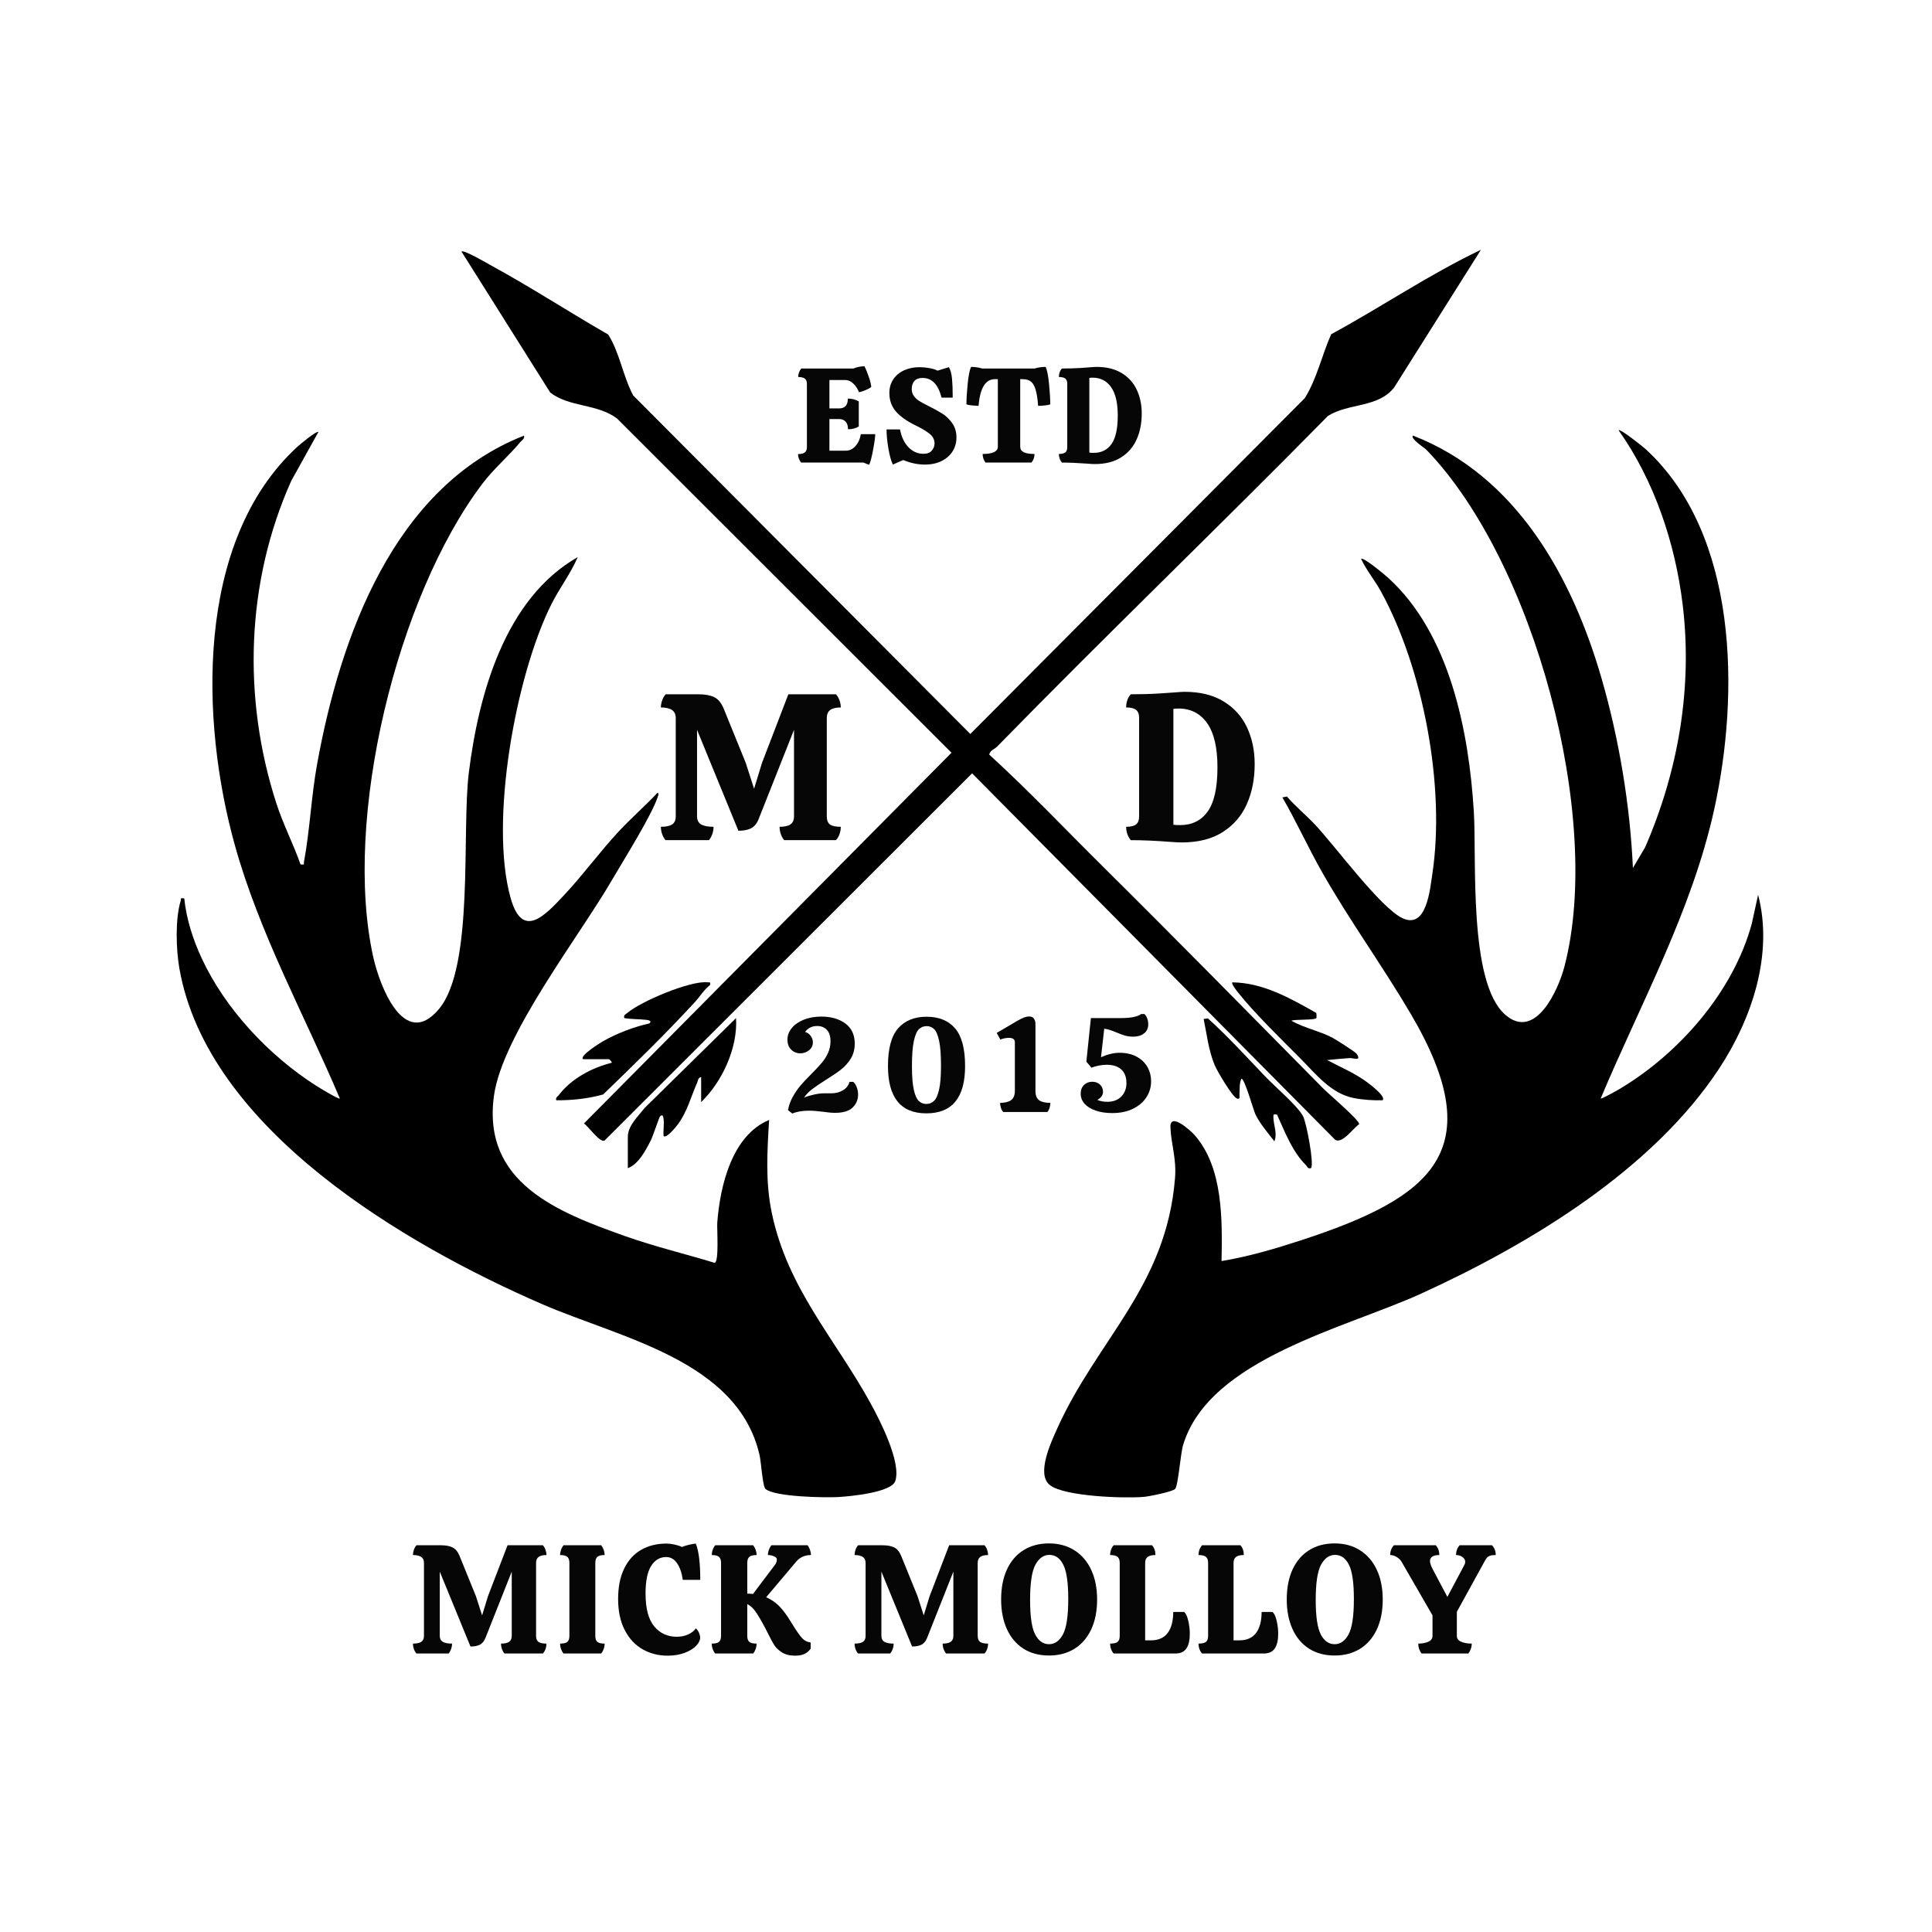 <svg version="1.0" preserveAspectRatio="xMidYMid meet" height="1024" viewBox="0 0 768 768" zoomAndPan="magnify" width="1024" xmlns:xlink="http://www.w3.org/1999/xlink" xmlns="http://www.w3.org/2000/svg"><defs><g></g><clipPath id="3714936d60"><path clip-rule="nonzero" d="M 415 170.281 L 701 170.281 L 701 595.258 L 415 595.258 Z M 415 170.281"></path></clipPath><clipPath id="e53ff95759"><path clip-rule="nonzero" d="M 636.328 436.664 C 636.613 436.957 642.797 433.488 643.648 432.977 C 667.469 418.852 689.102 394.141 696.391 367.055 L 698.875 355.699 C 705.027 379.246 696.449 404.82 683.539 424.531 C 657.062 464.949 608.234 494.461 564.996 514.207 C 535.004 527.902 480.602 540.141 470.297 574.438 C 469.254 577.906 468.375 590.516 467.133 591.871 C 466.07 593.016 456.73 594.855 454.656 595.035 C 446.977 595.691 423.328 594.914 417.395 590.383 C 411.754 586.078 417.855 573.215 420.285 567.801 C 436.266 532.32 463.672 511.371 467.094 468.25 C 467.719 460.391 465.492 454.824 465.266 448.02 C 465.066 441.926 473.379 449.5 474.906 451.242 C 486.289 464.238 485.871 485.066 485.586 501.293 C 496.336 499.512 507.02 496.363 517.41 492.961 C 568.941 476.09 592.887 457.633 560.816 403.059 C 549.602 383.984 536.473 365.945 525.535 346.676 C 520.008 336.941 515.383 326.672 509.77 316.984 L 511.562 316.625 C 514.957 320.551 519.004 323.859 522.578 327.621 C 530.586 336.059 548.863 361.074 557.621 365.047 C 567.062 369.332 568.41 353.812 569.375 347.426 C 574.617 312.832 565.805 265.883 548.988 235.18 C 546.57 230.77 543.195 226.73 541.051 222.164 C 541.941 221.309 550.523 228.523 551.727 229.605 C 576.344 251.891 583.918 290.793 585.871 322.625 C 587.027 341.547 583.68 390.367 598.262 403.285 C 610.328 413.98 619.477 393.465 621.883 384.234 C 637.371 325.062 609.824 223.09 567.016 178.793 C 566.266 178.016 560.496 174.375 561.66 173.145 C 602.793 189.078 624.992 229.359 636.66 269.738 C 643.621 293.816 647.973 320.008 649.109 345.027 L 653.988 336.77 C 667.148 306.453 672.875 273.391 668.891 240.383 C 665.945 215.953 657.602 191.059 643.41 171.02 C 644.121 170.395 652.996 177.469 654.086 178.461 C 691.18 212.398 691.445 276.129 681.453 321.602 C 672.551 362.137 652.238 398.734 636.301 436.652"></path></clipPath><clipPath id="ed6952684d"><path clip-rule="nonzero" d="M 0 0.281 L 286 0.281 L 286 425.258 L 0 425.258 Z M 0 0.281"></path></clipPath><clipPath id="c0cf35db11"><path clip-rule="nonzero" d="M 221.328 266.664 C 221.613 266.957 227.797 263.488 228.648 262.977 C 252.469 248.852 274.102 224.141 281.391 197.055 L 283.875 185.699 C 290.027 209.246 281.449 234.82 268.539 254.531 C 242.062 294.949 193.234 324.461 149.996 344.207 C 120.004 357.902 65.602 370.141 55.297 404.438 C 54.254 407.906 53.375 420.516 52.133 421.871 C 51.07 423.016 41.73 424.855 39.656 425.035 C 31.977 425.691 8.328 424.914 2.395 420.383 C -3.246 416.078 2.855 403.215 5.285 397.801 C 21.266 362.32 48.672 341.371 52.094 298.25 C 52.719 290.391 50.492 284.824 50.266 278.02 C 50.066 271.926 58.379 279.5 59.906 281.242 C 71.289 294.238 70.871 315.066 70.586 331.293 C 81.336 329.512 92.02 326.363 102.41 322.961 C 153.941 306.09 177.887 287.633 145.816 233.059 C 134.602 213.984 121.473 195.945 110.535 176.676 C 105.008 166.941 100.383 156.672 94.77 146.984 L 96.562 146.625 C 99.957 150.551 104.004 153.859 107.578 157.621 C 115.586 166.059 133.863 191.074 142.621 195.047 C 152.062 199.332 153.41 183.812 154.375 177.426 C 159.617 142.832 150.805 95.883 133.988 65.18 C 131.57 60.77 128.195 56.73 126.051 52.164 C 126.941 51.309 135.523 58.523 136.727 59.605 C 161.344 81.891 168.918 120.793 170.871 152.625 C 172.027 171.547 168.68 220.367 183.262 233.285 C 195.328 243.98 204.477 223.465 206.883 214.234 C 222.371 155.062 194.824 53.09 152.016 8.793 C 151.266 8.016 145.496 4.375 146.66 3.145 C 187.793 19.078 209.992 59.359 221.66 99.738 C 228.621 123.816 232.973 150.008 234.109 175.027 L 238.988 166.77 C 252.148 136.453 257.875 103.391 253.891 70.383 C 250.945 45.953 242.602 21.059 228.41 1.02 C 229.121 0.395 237.996 7.469 239.086 8.461 C 276.18 42.398 276.445 106.129 266.453 151.602 C 257.551 192.137 237.238 228.734 221.301 266.652"></path></clipPath><clipPath id="a10bd0f79b"><rect height="426" y="0" width="286" x="0"></rect></clipPath><clipPath id="e37667b45d"><path clip-rule="nonzero" d="M 70.23 171.227 L 357 171.227 L 357 595.258 L 70.23 595.258 Z M 70.23 171.227"></path></clipPath><clipPath id="8dcc8d3b9b"><path clip-rule="nonzero" d="M 126.562 171.742 L 115.777 191.145 C 97.746 231.414 96.332 277.598 109.891 319.441 C 112.551 327.68 116.609 335.469 119.465 343.621 C 121.34 343.773 120.637 343.699 120.848 342.543 C 123.18 329.992 123.738 316.484 126.062 303.703 C 135.266 253.047 156.527 193.516 208.312 173.164 C 208.617 174.5 207.555 174.852 206.891 175.648 C 202.18 181.355 196.379 186.16 191.668 192.398 C 157.777 237.293 136.215 325.535 148.367 380.43 C 150.832 391.559 160.574 417.723 174.492 401.098 C 188.617 384.215 183.449 330.559 186.367 307.137 C 190.254 276.016 200.684 238.012 229.645 221.461 C 226.922 227.906 222.504 233.625 219.328 239.918 C 205.035 268.168 194.391 326.711 203.016 357.102 C 207.746 373.785 216.789 363.758 224.336 355.711 C 231.758 347.793 238.535 338.477 245.996 330.465 C 250.895 325.215 256.367 320.445 261.305 315.211 C 261.844 315.098 261.758 315.895 261.645 316.266 C 259.238 323.926 247.883 341.879 243.293 349.785 C 230.137 372.43 199.602 411.535 196.34 435.695 C 191.695 470.125 221.508 481.805 248.496 491.379 C 260.184 495.52 272.215 498.383 284.062 501.996 C 285.902 501.844 284.957 488.449 285.125 486.051 C 286.215 471.473 290.957 451.309 305.734 445.203 C 304.977 457.812 304.207 469.68 306.797 482.145 C 313.051 512.234 332.02 532.215 346.117 557.926 C 349.844 564.711 358.328 581.328 355.898 588.723 C 354.391 593.32 337.672 594.848 333.141 595.102 C 327.898 595.398 307.973 595.047 304.305 591.891 C 303.145 590.883 302.566 581.242 301.973 578.59 C 293.449 540.832 246.859 532 215.672 518.488 C 161.117 494.84 82.523 448.883 71.309 384.98 C 69.988 377.473 69.609 365.434 71.801 358.156 C 72.113 357.121 71.402 356.914 73.242 357.113 C 74.113 365.465 76.711 373.473 80.227 381.039 C 89.602 401.191 106.98 419.668 125.633 431.562 C 126.754 432.273 134.641 437.129 135.094 436.664 C 120.914 403.258 103.148 371.121 93.355 335.965 C 79.668 286.879 77.441 215.289 118.023 177.77 C 118.914 176.945 125.891 171.07 126.562 171.75"></path></clipPath><clipPath id="a9e1be1730"><path clip-rule="nonzero" d="M 0.23 0.227 L 287 0.227 L 287 424.258 L 0.23 424.258 Z M 0.23 0.227"></path></clipPath><clipPath id="0744835442"><path clip-rule="nonzero" d="M 56.562 0.742 L 45.777 20.145 C 27.746 60.414 26.332 106.598 39.891 148.441 C 42.551 156.68 46.609 164.469 49.465 172.621 C 51.34 172.773 50.637 172.699 50.848 171.543 C 53.18 158.992 53.738 145.484 56.062 132.703 C 65.266 82.047 86.527 22.516 138.312 2.164 C 138.617 3.5 137.555 3.852 136.891 4.648 C 132.18 10.355 126.379 15.16 121.668 21.398 C 87.777 66.293 66.215 154.535 78.367 209.43 C 80.832 220.559 90.574 246.723 104.492 230.098 C 118.617 213.215 113.449 159.559 116.367 136.137 C 120.254 105.016 130.684 67.012 159.645 50.461 C 156.922 56.906 152.504 62.625 149.328 68.918 C 135.035 97.168 124.391 155.711 133.016 186.102 C 137.746 202.785 146.789 192.758 154.336 184.711 C 161.758 176.793 168.535 167.477 175.996 159.465 C 180.895 154.215 186.367 149.445 191.305 144.211 C 191.844 144.098 191.758 144.895 191.645 145.266 C 189.238 152.926 177.883 170.879 173.293 178.785 C 160.137 201.43 129.602 240.535 126.34 264.695 C 121.695 299.125 151.508 310.805 178.496 320.379 C 190.184 324.52 202.215 327.383 214.062 330.996 C 215.902 330.844 214.957 317.449 215.125 315.051 C 216.215 300.473 220.957 280.309 235.734 274.203 C 234.977 286.812 234.207 298.68 236.797 311.145 C 243.051 341.234 262.02 361.215 276.117 386.926 C 279.844 393.711 288.328 410.328 285.898 417.723 C 284.391 422.32 267.672 423.848 263.141 424.102 C 257.898 424.398 237.973 424.047 234.305 420.891 C 233.145 419.883 232.566 410.242 231.973 407.59 C 223.449 369.832 176.859 361 145.672 347.488 C 91.117 323.84 12.523 277.883 1.309 213.98 C -0.012 206.473 -0.391 194.434 1.801 187.156 C 2.113 186.121 1.402 185.914 3.242 186.113 C 4.113 194.465 6.711 202.473 10.227 210.039 C 19.602 230.191 36.98 248.668 55.633 260.562 C 56.754 261.273 64.641 266.129 65.094 265.664 C 50.914 232.258 33.148 200.121 23.355 164.965 C 9.668 115.879 7.441 44.289 48.023 6.77 C 48.914 5.945 55.891 0.07 56.562 0.75"></path></clipPath><clipPath id="65d9be47fb"><rect height="425" y="0" width="287" x="0"></rect></clipPath><clipPath id="bcca8c79e9"><path clip-rule="nonzero" d="M 183 99.293 L 588.91 99.293 L 588.91 454 L 183 454 Z M 183 99.293"></path></clipPath><clipPath id="72af858357"><path clip-rule="nonzero" d="M 529.156 132.867 C 525.449 141.219 523.535 150.469 518.68 158.262 L 385.711 291.762 L 251.691 157.18 C 247.645 149.539 246.336 140.223 241.777 132.988 C 226.211 124.039 211.043 114.172 195.297 105.555 C 193.602 104.625 184.445 99.223 183.449 100 L 218.715 156.023 C 226.297 161.949 237.473 160.422 245.312 166.387 L 378.234 299.23 L 232.117 446.609 C 233.891 447.707 238.457 454.352 240.309 453.395 L 386.422 307.41 L 530.711 453.043 C 533.496 454.891 537.762 448.645 540.285 446.863 C 540.539 445.395 528.055 434.758 526.086 432.766 C 496.84 403.184 467.746 373.52 438.293 344.344 C 423.316 329.508 408.766 314.121 393.211 299.941 C 393.695 298.141 395.277 297.895 396.387 296.766 C 439.688 252.441 484.43 209.5 527.895 165.324 C 536.199 160.129 547.895 162.176 554.219 153.988 L 588.688 99.301 C 568.105 109.102 549.176 122.023 529.156 132.867"></path></clipPath><clipPath id="b9534942ee"><path clip-rule="nonzero" d="M 0.359 0.293 L 405.719 0.293 L 405.719 355 L 0.359 355 Z M 0.359 0.293"></path></clipPath><clipPath id="290238cee0"><path clip-rule="nonzero" d="M 346.156 33.867 C 342.449 42.219 340.535 51.469 335.68 59.262 L 202.711 192.762 L 68.691 58.18 C 64.645 50.539 63.336 41.223 58.777 33.988 C 43.211 25.039 28.043 15.172 12.297 6.555 C 10.602 5.625 1.445 0.223 0.449 1 L 35.715 57.023 C 43.297 62.949 54.473 61.422 62.312 67.387 L 195.234 200.23 L 49.117 347.609 C 50.891 348.707 55.457 355.352 57.309 354.395 L 203.422 208.41 L 347.711 354.043 C 350.496 355.891 354.762 349.645 357.285 347.863 C 357.539 346.395 345.055 335.758 343.086 333.766 C 313.84 304.184 284.746 274.52 255.293 245.344 C 240.316 230.508 225.766 215.121 210.211 200.941 C 210.695 199.141 212.277 198.895 213.387 197.766 C 256.688 153.441 301.43 110.5 344.895 66.324 C 353.199 61.129 364.895 63.176 371.219 54.988 L 405.688 0.301 C 385.105 10.102 366.176 23.023 346.156 33.867"></path></clipPath><clipPath id="d7c8062523"><rect height="355" y="0" width="406" x="0"></rect></clipPath><clipPath id="dcf4f2aeb2"><path clip-rule="nonzero" d="M 221 390 L 283 390 L 283 438 L 221 438 Z M 221 390"></path></clipPath><clipPath id="342b790aee"><path clip-rule="nonzero" d="M 276.234 398.328 C 278.207 396.176 279.828 393.445 282.262 391.559 C 282.441 390.176 282.234 390.594 281.191 390.48 C 274.434 389.758 254.641 398.09 249.332 402.699 C 248.602 403.332 247.832 403.371 248.148 404.707 C 251.02 405.203 254.25 405.086 257.047 405.418 C 258.102 405.543 259.227 405.969 258.109 406.84 C 252.117 408.148 245.254 410.758 239.852 413.828 C 239.074 414.273 230.145 419.668 231.793 421.051 L 242.098 421.051 C 242.242 421.051 243.387 422.246 243.16 422.465 C 235.254 424.453 227.195 428.719 222.184 435.25 C 221.633 435.961 220.797 436.152 221.121 437.383 C 227.406 437.414 233.738 436.75 239.766 435.062 C 252.023 423.203 264.633 410.992 276.234 398.328"></path></clipPath><clipPath id="b241596f04"><path clip-rule="nonzero" d="M 0 0 L 61.48 0 L 61.48 47.52 L 0 47.52 Z M 0 0"></path></clipPath><clipPath id="1c255e240f"><path clip-rule="nonzero" d="M 55.234 8.328 C 57.207 6.176 58.828 3.445 61.262 1.559 C 61.441 0.176 61.234 0.594 60.191 0.48 C 53.434 -0.242 33.641 8.09 28.332 12.699 C 27.602 13.332 26.832 13.371 27.148 14.707 C 30.02 15.203 33.25 15.086 36.047 15.418 C 37.102 15.543 38.227 15.969 37.109 16.84 C 31.117 18.148 24.254 20.758 18.852 23.828 C 18.074 24.273 9.145 29.668 10.793 31.051 L 21.098 31.051 C 21.242 31.051 22.387 32.246 22.16 32.465 C 14.254 34.453 6.195 38.719 1.184 45.25 C 0.633 45.961 -0.203 46.152 0.121 47.383 C 6.406 47.414 12.738 46.75 18.766 45.062 C 31.023 33.203 43.633 20.992 55.234 8.328"></path></clipPath><clipPath id="caad412157"><rect height="48" y="0" width="62" x="0"></rect></clipPath><clipPath id="8148a917c6"><path clip-rule="nonzero" d="M 489.527 390 L 550 390 L 550 438 L 489.527 438 Z M 489.527 390"></path></clipPath><clipPath id="2a38ebd21b"><path clip-rule="nonzero" d="M 543.129 429.98 C 538.32 426.453 532.777 424.18 527.555 421.391 C 530.512 421.09 533.59 420.797 536.559 420.598 C 537.941 420.5 541.383 422.066 539.289 418.898 C 538.805 418.168 530.812 413.09 529.449 412.395 C 524.312 409.77 518.379 408.613 513.336 405.77 C 514.871 405.086 522.527 405.629 523.289 404.699 C 523.363 404.605 523.371 402.898 523.223 402.652 C 512.918 396.84 502.102 390.621 489.883 390.508 C 489.324 390.992 491.539 393.77 492.035 394.395 C 498.402 402.48 509.371 413.172 516.879 420.711 C 523.098 426.957 529.051 434.684 538.066 436.473 C 541.742 437.203 545.848 437.469 549.602 437.375 C 551.137 435.875 544.34 430.863 543.148 429.98"></path></clipPath><clipPath id="8fc7b053f4"><path clip-rule="nonzero" d="M 0.527 0.48 L 61 0.48 L 61 47.52 L 0.527 47.52 Z M 0.527 0.48"></path></clipPath><clipPath id="1cbb677575"><path clip-rule="nonzero" d="M 54.129 39.98 C 49.32 36.453 43.777 34.18 38.555 31.391 C 41.512 31.09 44.59 30.797 47.559 30.598 C 48.941 30.5 52.383 32.066 50.289 28.898 C 49.805 28.168 41.812 23.09 40.449 22.395 C 35.312 19.77 29.379 18.613 24.336 15.77 C 25.871 15.086 33.527 15.629 34.289 14.699 C 34.363 14.605 34.371 12.898 34.223 12.652 C 23.918 6.84 13.102 0.621 0.883 0.508 C 0.324 0.992 2.539 3.77 3.035 4.395 C 9.402 12.48 20.371 23.172 27.879 30.711 C 34.098 36.957 40.051 44.684 49.066 46.473 C 52.742 47.203 56.848 47.469 60.602 47.375 C 62.137 45.875 55.34 40.863 54.148 39.98"></path></clipPath><clipPath id="80cbc16d2f"><rect height="48" y="0" width="61" x="0"></rect></clipPath><clipPath id="d7f6e99133"><path clip-rule="nonzero" d="M 478.168 404.066 L 521.707 404.066 L 521.707 464.641 L 478.168 464.641 Z M 478.168 404.066"></path></clipPath><clipPath id="144e70fa5f"><path clip-rule="nonzero" d="M 502.918 427.895 C 495.457 420.074 488.184 412.082 480.156 404.82 L 478.477 405.07 C 479.75 411.23 480.402 417.562 482.859 423.422 C 483.816 425.715 489.816 435.914 491.656 436.652 C 493.133 437.25 492.641 435.668 492.707 434.891 C 492.867 432.824 492.582 430.91 493.438 428.852 C 494.527 428.047 498.348 441.469 498.98 442.824 C 500.793 446.703 504.023 450.297 506.574 453.699 C 507.883 450.57 506.215 447.188 506.188 444.125 C 506.176 442.711 506.281 442.977 507.629 443.051 C 510.727 449.859 513.715 457.852 519.145 463.16 C 519.762 463.766 519.734 464.723 521.145 464.352 C 522.473 462.836 519.363 446.398 517.988 443.715 C 515.98 439.781 506.414 431.562 502.906 427.887"></path></clipPath><clipPath id="651e12252f"><path clip-rule="nonzero" d="M 0.32 0.641 L 43.707 0.641 L 43.707 60.641 L 0.32 60.641 Z M 0.32 0.641"></path></clipPath><clipPath id="6b3c7bc779"><path clip-rule="nonzero" d="M 24.918 23.895 C 17.457 16.074 10.184 8.082 2.156 0.82 L 0.477 1.07 C 1.75 7.23 2.402 13.562 4.859 19.422 C 5.816 21.715 11.816 31.914 13.656 32.652 C 15.133 33.25 14.641 31.668 14.707 30.891 C 14.867 28.824 14.582 26.91 15.438 24.852 C 16.527 24.047 20.348 37.469 20.98 38.824 C 22.793 42.703 26.023 46.297 28.574 49.699 C 29.883 46.57 28.215 43.188 28.188 40.125 C 28.176 38.711 28.281 38.977 29.629 39.051 C 32.727 45.859 35.715 53.852 41.145 59.16 C 41.762 59.766 41.734 60.723 43.145 60.352 C 44.473 58.836 41.363 42.398 39.988 39.715 C 37.98 35.781 28.414 27.562 24.906 23.887"></path></clipPath><clipPath id="67f4b184d6"><rect height="61" y="0" width="44" x="0"></rect></clipPath><clipPath id="aeeb213eac"><path clip-rule="nonzero" d="M 249.117 404.066 L 292.656 404.066 L 292.656 464.641 L 249.117 464.641 Z M 249.117 404.066"></path></clipPath><clipPath id="9370d4c380"><path clip-rule="nonzero" d="M 256.215 440.465 C 253.73 443.715 249.57 447.434 249.57 451.934 L 249.57 464.363 C 253.863 462.789 256.707 457.215 258.727 453.273 C 259.531 451.699 262.016 444.133 262.375 443.773 C 263.391 442.75 263.664 443.84 263.789 444.824 C 264.055 446.938 263.59 449.422 263.789 451.594 C 264.906 452.676 268.707 447.965 269.457 446.957 C 273.184 441.961 274.613 436.047 277.105 430.445 C 277.496 429.582 277.465 428.34 278.719 428.152 L 278.719 438.094 C 287.105 430 293.324 416.5 292.586 404.719 Z M 256.215 440.465"></path></clipPath><clipPath id="bcffb1bb7d"><path clip-rule="nonzero" d="M 0.359 0.641 L 43.656 0.641 L 43.656 60.398 L 0.359 60.398 Z M 0.359 0.641"></path></clipPath><clipPath id="1c1c494934"><path clip-rule="nonzero" d="M 7.215 36.465 C 4.73 39.715 0.57 43.434 0.57 47.934 L 0.57 60.363 C 4.863 58.789 7.707 53.215 9.727 49.273 C 10.531 47.699 13.016 40.133 13.375 39.773 C 14.391 38.75 14.664 39.84 14.789 40.824 C 15.055 42.938 14.59 45.422 14.789 47.594 C 15.906 48.676 19.707 43.965 20.457 42.957 C 24.184 37.961 25.613 32.047 28.105 26.445 C 28.496 25.582 28.465 24.34 29.719 24.152 L 29.719 34.094 C 38.105 26 44.324 12.5 43.586 0.719 Z M 7.215 36.465"></path></clipPath><clipPath id="9abb7090f0"><rect height="61" y="0" width="44" x="0"></rect></clipPath><clipPath id="66f95ef8ab"><rect height="71" y="0" width="143" x="0"></rect></clipPath><clipPath id="340856ab53"><rect height="70" y="0" width="157" x="0"></rect></clipPath><clipPath id="c354649d34"><rect height="81" y="0" width="449" x="0"></rect></clipPath><clipPath id="994526339b"><rect height="110" y="0" width="81" x="0"></rect></clipPath><clipPath id="bb16017e81"><rect height="110" y="0" width="60" x="0"></rect></clipPath></defs><g clip-path="url(#3714936d60)"><g clip-path="url(#e53ff95759)"><g transform="matrix(1, 0, 0, 1, 415, 170)"><g clip-path="url(#a10bd0f79b)"><g clip-path="url(#ed6952684d)"><g clip-path="url(#c0cf35db11)"><rect fill-opacity="1" y="-338.96" height="1105.92" fill="#000000" width="1105.92" x="-583.96"></rect></g></g></g></g></g></g><g clip-path="url(#e37667b45d)"><g clip-path="url(#8dcc8d3b9b)"><g transform="matrix(1, 0, 0, 1, 70, 171)"><g clip-path="url(#65d9be47fb)"><g clip-path="url(#a9e1be1730)"><g clip-path="url(#0744835442)"><rect fill-opacity="1" y="-339.96" height="1105.92" fill="#000000" width="1105.92" x="-238.96"></rect></g></g></g></g></g></g><g clip-path="url(#bcca8c79e9)"><g clip-path="url(#72af858357)"><g transform="matrix(1, 0, 0, 1, 183, 99)"><g clip-path="url(#d7c8062523)"><g clip-path="url(#b9534942ee)"><g clip-path="url(#290238cee0)"><rect fill-opacity="1" y="-267.96" height="1105.92" fill="#000000" width="1105.92" x="-351.96"></rect></g></g></g></g></g></g><g clip-path="url(#dcf4f2aeb2)"><g clip-path="url(#342b790aee)"><g transform="matrix(1, 0, 0, 1, 221, 390)"><g clip-path="url(#caad412157)"><g clip-path="url(#b241596f04)"><g clip-path="url(#1c255e240f)"><rect fill-opacity="1" y="-558.96" height="1105.92" fill="#000000" width="1105.92" x="-389.96"></rect></g></g></g></g></g></g><g clip-path="url(#8148a917c6)"><g clip-path="url(#2a38ebd21b)"><g transform="matrix(1, 0, 0, 1, 489, 390)"><g clip-path="url(#80cbc16d2f)"><g clip-path="url(#8fc7b053f4)"><g clip-path="url(#1cbb677575)"><rect fill-opacity="1" y="-558.96" height="1105.92" fill="#000000" width="1105.92" x="-657.96"></rect></g></g></g></g></g></g><g clip-path="url(#d7f6e99133)"><g clip-path="url(#144e70fa5f)"><g transform="matrix(1, 0, 0, 1, 478, 404)"><g clip-path="url(#67f4b184d6)"><g clip-path="url(#651e12252f)"><g clip-path="url(#6b3c7bc779)"><rect fill-opacity="1" y="-572.96" height="1105.92" fill="#000000" width="1105.92" x="-646.96"></rect></g></g></g></g></g></g><g clip-path="url(#aeeb213eac)"><g clip-path="url(#9370d4c380)"><g transform="matrix(1, 0, 0, 1, 249, 404)"><g clip-path="url(#9abb7090f0)"><g clip-path="url(#bcffb1bb7d)"><g clip-path="url(#1c1c494934)"><rect fill-opacity="1" y="-572.96" height="1105.92" fill="#000000" width="1105.92" x="-417.96"></rect></g></g></g></g></g></g><g transform="matrix(1, 0, 0, 1, 315, 130)"><g clip-path="url(#66f95ef8ab)"><g fill-opacity="1" fill="#060606"><g transform="translate(0.834, 53.879)"><g><path d="M 32.078 -11.297 C 32.078 -10.117 31.789 -8.02 31.219 -5 C 30.656 -1.988 30.141 -0.035 29.672 0.859 C 29.098 0.711 28.348 0.426 27.422 0 L 2.625 0 C 1.801 -1.07 1.391 -2.195 1.391 -3.375 C 2.609 -3.375 3.5 -3.586 4.062 -4.016 C 4.633 -4.441 4.922 -5.156 4.922 -6.156 L 4.922 -31.281 C 4.922 -32.25 4.645 -32.945 4.094 -33.375 C 3.539 -33.801 2.66 -34.016 1.453 -34.016 C 1.453 -35.191 1.859 -36.316 2.672 -37.391 L 23.453 -37.391 C 24.066 -37.672 24.773 -37.891 25.578 -38.047 C 26.379 -38.211 27.117 -38.297 27.797 -38.297 C 28.336 -37.266 28.922 -35.836 29.547 -34.016 C 30.172 -32.191 30.484 -30.867 30.484 -30.047 C 30.047 -29.648 29.312 -29.238 28.281 -28.812 C 27.25 -28.383 26.359 -28.098 25.609 -27.953 C 25.141 -29.273 24.406 -30.414 23.406 -31.375 C 22.406 -32.344 21.242 -32.828 19.922 -32.828 L 13.875 -32.828 L 13.875 -21.531 L 17.734 -21.531 C 20.047 -21.531 21.203 -22.832 21.203 -25.438 C 22.816 -25.438 24.266 -25.062 25.547 -24.312 L 25.547 -14.359 C 24.973 -13.992 24.312 -13.711 23.562 -13.516 C 22.812 -13.328 22.047 -13.234 21.266 -13.234 C 21.266 -14.586 20.941 -15.602 20.297 -16.281 C 19.66 -16.957 18.82 -17.297 17.781 -17.297 L 13.875 -17.297 L 13.875 -4.719 L 20.359 -4.719 C 21.859 -4.719 23.16 -5.348 24.266 -6.609 C 25.367 -7.879 26.066 -9.441 26.359 -11.297 Z M 32.078 -11.297"></path></g></g></g><g fill-opacity="1" fill="#060606"><g transform="translate(35.382, 53.879)"><g><path d="M 7.391 -13.172 C 7.961 -10.172 9.086 -7.805 10.766 -6.078 C 12.441 -4.348 14.426 -3.484 16.719 -3.484 C 18.219 -3.484 19.32 -3.91 20.031 -4.766 C 20.75 -5.617 21.109 -6.566 21.109 -7.609 C 21.109 -9.141 20.438 -10.43 19.094 -11.484 C 17.758 -12.535 15.844 -13.672 13.344 -14.891 C 9.977 -16.535 7.438 -18.359 5.719 -20.359 C 4.008 -22.359 3.156 -24.785 3.156 -27.641 C 3.156 -29.742 3.68 -31.57 4.734 -33.125 C 5.797 -34.676 7.234 -35.863 9.047 -36.688 C 10.867 -37.508 12.906 -37.922 15.156 -37.922 C 16.332 -37.922 17.609 -37.801 18.984 -37.562 C 20.359 -37.332 21.457 -36.988 22.281 -36.531 L 26.828 -37.922 C 27.473 -36.816 27.883 -35.289 28.062 -33.344 C 28.238 -31.395 28.328 -29.156 28.328 -26.625 L 28.328 -25.812 L 23.891 -25.812 C 22.598 -31.031 20.082 -33.641 16.344 -33.641 C 14.906 -33.641 13.828 -33.238 13.109 -32.438 C 12.398 -31.633 12.047 -30.57 12.047 -29.25 C 12.047 -28.176 12.332 -27.242 12.906 -26.453 C 13.477 -25.672 14.203 -25.004 15.078 -24.453 C 15.953 -23.898 17.125 -23.266 18.594 -22.547 C 20.832 -21.441 22.711 -20.406 24.234 -19.438 C 25.754 -18.477 27.066 -17.203 28.172 -15.609 C 29.273 -14.023 29.828 -12.145 29.828 -9.969 C 29.828 -7.969 29.328 -6.156 28.328 -4.531 C 27.328 -2.906 25.875 -1.609 23.969 -0.641 C 22.062 0.316 19.836 0.797 17.297 0.797 C 14.41 0.797 11.535 0.191 8.672 -1.016 L 4.547 0.797 C 3.867 -0.555 3.281 -2.672 2.781 -5.547 C 2.281 -8.422 2.031 -10.961 2.031 -13.172 Z M 7.391 -13.172"></path></g></g></g><g fill-opacity="1" fill="#060606"><g transform="translate(68.751, 53.879)"><g><path d="M 31.922 -38.031 C 32.492 -36.781 32.941 -34.508 33.266 -31.219 C 33.586 -27.938 33.75 -25.242 33.75 -23.141 C 33.281 -22.961 32.555 -22.816 31.578 -22.703 C 30.598 -22.598 29.711 -22.547 28.922 -22.547 C 28.711 -25.398 28.363 -27.594 27.875 -29.125 C 27.395 -30.664 26.742 -31.723 25.922 -32.297 C 25.098 -32.867 24.023 -33.156 22.703 -33.156 L 21.797 -33.156 L 21.797 -6.328 C 21.797 -5.328 22.258 -4.594 23.188 -4.125 C 24.113 -3.656 25.547 -3.422 27.484 -3.422 C 27.484 -2.785 27.375 -2.16 27.156 -1.547 C 26.938 -0.941 26.633 -0.426 26.25 0 L 8.031 0 C 7.676 -0.426 7.391 -0.941 7.172 -1.547 C 6.961 -2.16 6.859 -2.785 6.859 -3.422 C 10.891 -3.422 12.906 -4.391 12.906 -6.328 L 12.906 -33.156 L 11.734 -33.156 C 7.984 -33.156 5.82 -29.617 5.25 -22.547 C 2.75 -22.648 1.141 -22.848 0.422 -23.141 C 0.422 -25.242 0.582 -27.938 0.906 -31.219 C 1.227 -34.508 1.676 -36.781 2.25 -38.031 C 3.895 -38.031 5.359 -37.816 6.641 -37.391 L 27.531 -37.391 C 28.883 -37.816 30.348 -38.031 31.922 -38.031 Z M 31.922 -38.031"></path></g></g></g><g fill-opacity="1" fill="#060606"><g transform="translate(104.53, 53.879)"><g><path d="M 15.641 0.594 C 14.816 0.594 13.816 0.535 12.641 0.422 C 8.816 0.141 5.461 0 2.578 0 C 1.785 -1 1.391 -2.141 1.391 -3.422 C 2.566 -3.422 3.414 -3.625 3.938 -4.031 C 4.457 -4.445 4.719 -5.156 4.719 -6.156 L 4.719 -31.328 C 4.719 -32.297 4.457 -32.984 3.938 -33.391 C 3.414 -33.805 2.566 -34.016 1.391 -34.016 C 1.391 -35.367 1.785 -36.492 2.578 -37.391 C 5.285 -37.391 7.727 -37.457 9.906 -37.594 C 12.082 -37.738 13.367 -37.832 13.766 -37.875 C 14.984 -37.977 15.859 -38.031 16.391 -38.031 C 20.348 -38.031 23.676 -37.207 26.375 -35.562 C 29.07 -33.926 31.07 -31.703 32.375 -28.891 C 33.676 -26.086 34.328 -22.957 34.328 -19.5 C 34.328 -15.676 33.656 -12.254 32.312 -9.234 C 30.977 -6.223 28.914 -3.832 26.125 -2.062 C 23.344 -0.289 19.848 0.594 15.641 0.594 Z M 15.219 -3.859 C 18.281 -3.859 20.641 -5.023 22.297 -7.359 C 23.961 -9.703 24.797 -13.477 24.797 -18.688 C 24.797 -23.727 23.91 -27.5 22.141 -30 C 20.379 -32.5 17.926 -33.75 14.781 -33.75 C 14.176 -33.75 13.75 -33.711 13.5 -33.641 L 13.5 -3.969 C 13.852 -3.895 14.426 -3.859 15.219 -3.859 Z M 15.219 -3.859"></path></g></g></g></g></g><g transform="matrix(1, 0, 0, 1, 311, 389)"><g clip-path="url(#340856ab53)"><g fill-opacity="1" fill="#060606"><g transform="translate(0.416, 53.044)"><g><path d="M 27.766 -11.984 C 28.336 -11.484 28.801 -10.77 29.156 -9.844 C 29.508 -8.914 29.688 -7.938 29.688 -6.906 C 29.688 -4.906 28.961 -3.195 27.516 -1.781 C 26.078 -0.375 23.734 0.328 20.484 0.328 C 19.273 0.328 17.672 0.18 15.672 -0.109 C 13.461 -0.391 11.629 -0.531 10.172 -0.531 C 7.566 -0.531 5.367 -0.156 3.578 0.594 L 3.641 0.531 L 3.531 0.594 L 1.812 -0.75 C 2.176 -2.676 2.82 -4.457 3.75 -6.094 C 4.676 -7.738 5.672 -9.191 6.734 -10.453 C 7.805 -11.723 9.234 -13.25 11.016 -15.031 C 12.766 -16.781 14.145 -18.25 15.156 -19.438 C 16.176 -20.633 17.023 -21.957 17.703 -23.406 C 18.379 -24.852 18.719 -26.414 18.719 -28.094 C 18.719 -30.125 18.238 -31.645 17.281 -32.656 C 16.32 -33.676 15.035 -34.188 13.422 -34.188 C 11.359 -34.188 9.754 -33.398 8.609 -31.828 C 9.535 -31.578 10.285 -31.051 10.859 -30.25 C 11.43 -29.445 11.719 -28.602 11.719 -27.719 C 11.719 -26.426 11.207 -25.367 10.188 -24.547 C 9.176 -23.734 8.008 -23.328 6.688 -23.328 C 5.289 -23.328 4.094 -23.816 3.094 -24.797 C 2.102 -25.773 1.609 -27.102 1.609 -28.781 C 1.609 -30.426 2.164 -31.941 3.281 -33.328 C 4.406 -34.723 5.992 -35.836 8.047 -36.672 C 10.098 -37.516 12.445 -37.938 15.094 -37.938 C 18.977 -37.938 22.16 -37.016 24.641 -35.172 C 27.117 -33.336 28.359 -30.672 28.359 -27.172 C 28.359 -24.93 27.832 -22.953 26.781 -21.234 C 25.727 -19.523 24.43 -18.07 22.891 -16.875 C 21.359 -15.688 19.328 -14.305 16.797 -12.734 C 14.547 -11.305 12.758 -10.094 11.438 -9.094 C 10.125 -8.094 9.039 -6.969 8.188 -5.719 C 9.289 -6.188 10.594 -6.586 12.094 -6.922 C 13.594 -7.266 14.961 -7.438 16.203 -7.438 L 19.047 -7.438 C 20.797 -7.438 22.336 -7.836 23.672 -8.641 C 25.016 -9.441 25.879 -10.555 26.266 -11.984 Z M 27.766 -11.984"></path></g></g></g><g fill-opacity="1" fill="#060606"><g transform="translate(39.575, 53.044)"><g><path d="M 17.656 0.531 C 7.488 0.531 2.406 -5.742 2.406 -18.297 C 2.406 -25.18 3.742 -30.164 6.422 -33.25 C 9.098 -36.332 12.879 -37.875 17.766 -37.875 C 22.68 -37.875 26.457 -36.332 29.094 -33.25 C 31.738 -30.164 33.062 -25.164 33.062 -18.25 C 33.062 -5.727 27.926 0.531 17.656 0.531 Z M 17.656 -3.203 C 18.832 -3.203 19.848 -3.602 20.703 -4.406 C 21.555 -5.219 22.234 -6.727 22.734 -8.938 C 23.234 -11.145 23.484 -14.281 23.484 -18.344 C 23.484 -22.695 23.234 -26.023 22.734 -28.328 C 22.234 -30.629 21.57 -32.172 20.75 -32.953 C 19.938 -33.742 18.941 -34.141 17.766 -34.141 C 16.586 -34.141 15.578 -33.742 14.734 -32.953 C 13.898 -32.172 13.223 -30.609 12.703 -28.266 C 12.191 -25.93 11.938 -22.57 11.938 -18.188 C 11.938 -14.195 12.18 -11.094 12.672 -8.875 C 13.172 -6.664 13.836 -5.164 14.672 -4.375 C 15.516 -3.594 16.508 -3.203 17.656 -3.203 Z M 17.656 -3.203"></path></g></g></g><g fill-opacity="1" fill="#060606"><g transform="translate(82.907, 53.044)"><g><path d="M 17.703 -8.406 C 17.703 -6.613 18.191 -5.367 19.172 -4.672 C 20.16 -3.984 21.648 -3.641 23.641 -3.641 C 23.641 -3.035 23.523 -2.363 23.297 -1.625 C 23.066 -0.895 22.773 -0.352 22.422 0 L 4.922 0 C 4.523 -0.352 4.211 -0.895 3.984 -1.625 C 3.754 -2.363 3.641 -3.035 3.641 -3.641 C 5.523 -3.641 6.973 -3.992 7.984 -4.703 C 9.004 -5.422 9.516 -6.656 9.516 -8.406 L 9.516 -27.766 C 9.516 -28.91 8.711 -29.484 7.109 -29.484 C 6.578 -29.484 6 -29.422 5.375 -29.297 C 4.75 -29.172 4.207 -29 3.75 -28.781 L 2.297 -31.453 L 10.641 -36.328 C 11.754 -36.973 12.656 -37.41 13.344 -37.641 C 14.039 -37.867 14.656 -37.984 15.188 -37.984 C 16.082 -37.984 16.723 -37.688 17.109 -37.094 C 17.504 -36.508 17.703 -35.844 17.703 -35.094 Z M 17.703 -8.406"></path></g></g></g><g fill-opacity="1" fill="#060606"><g transform="translate(116.449, 53.044)"><g><path d="M 17.594 -23.547 C 20.164 -23.547 22.391 -23.051 24.266 -22.062 C 26.141 -21.082 27.582 -19.738 28.594 -18.031 C 29.613 -16.32 30.125 -14.359 30.125 -12.141 C 30.125 -9.898 29.516 -7.82 28.297 -5.906 C 27.086 -4 25.312 -2.469 22.969 -1.312 C 20.633 -0.156 17.863 0.422 14.656 0.422 C 12.195 0.422 10.016 0.094 8.109 -0.562 C 6.203 -1.219 4.727 -2.125 3.688 -3.281 C 2.656 -4.445 2.141 -5.781 2.141 -7.281 C 2.141 -8.738 2.578 -9.895 3.453 -10.75 C 4.328 -11.602 5.422 -12.031 6.734 -12.031 C 7.984 -12.031 9.008 -11.656 9.812 -10.906 C 10.613 -10.164 11.016 -9.223 11.016 -8.078 C 11.016 -7.398 10.836 -6.801 10.484 -6.281 C 10.129 -5.77 9.562 -5.281 8.781 -4.812 C 9.914 -4.312 11.234 -4.062 12.734 -4.062 C 15.086 -4.062 16.941 -4.766 18.297 -6.172 C 19.648 -7.586 20.328 -9.348 20.328 -11.453 C 20.328 -13.879 19.641 -15.707 18.266 -16.938 C 16.891 -18.164 14.973 -18.781 12.516 -18.781 C 11.484 -18.781 10.414 -18.672 9.312 -18.453 C 8.207 -18.242 7.258 -17.957 6.469 -17.594 L 4.391 -20.016 L 6.203 -37.344 L 17.969 -37.344 C 19.969 -37.344 21.629 -37.469 22.953 -37.719 C 24.273 -37.969 25.363 -38.379 26.219 -38.953 L 27.453 -38.953 C 27.91 -38.586 28.281 -38.031 28.562 -37.281 C 28.852 -36.539 29 -35.738 29 -34.875 C 29 -33.312 28.438 -32.098 27.312 -31.234 C 26.188 -30.379 24.77 -29.953 23.062 -29.953 C 21.883 -29.953 20.785 -30.094 19.766 -30.375 C 18.754 -30.664 17.586 -31.098 16.266 -31.672 C 14.336 -32.492 12.75 -32.973 11.5 -33.109 L 10.219 -21.781 C 12.852 -22.957 15.312 -23.547 17.594 -23.547 Z M 17.594 -23.547"></path></g></g></g></g></g><g transform="matrix(1, 0, 0, 1, 162, 596)"><g clip-path="url(#c354649d34)"><g fill-opacity="1" fill="#060606"><g transform="translate(0.551, 61.295)"><g><path d="M 53.25 -43.031 C 53.707 -42.531 54.055 -41.93 54.297 -41.234 C 54.547 -40.535 54.672 -39.836 54.672 -39.141 C 53.273 -39.141 52.238 -38.891 51.562 -38.391 C 50.883 -37.898 50.547 -37.102 50.547 -36 L 50.547 -7.031 C 50.547 -5.875 50.863 -5.066 51.5 -4.609 C 52.133 -4.16 53.191 -3.938 54.672 -3.938 C 54.672 -3.195 54.547 -2.477 54.297 -1.781 C 54.055 -1.082 53.707 -0.488 53.25 0 L 37.969 0 C 37.562 -0.488 37.234 -1.082 36.984 -1.781 C 36.734 -2.477 36.609 -3.195 36.609 -3.938 C 38.047 -3.938 39.113 -4.172 39.812 -4.641 C 40.52 -5.117 40.875 -5.914 40.875 -7.031 L 40.875 -32.547 L 30.391 -6.109 C 29.859 -4.828 29.117 -3.953 28.172 -3.484 C 27.223 -3.016 25.988 -2.781 24.469 -2.781 L 12.266 -32.547 L 12.266 -7.031 C 12.266 -5.914 12.664 -5.117 13.469 -4.641 C 14.27 -4.172 15.492 -3.938 17.141 -3.938 C 17.141 -3.195 17.016 -2.477 16.766 -1.781 C 16.516 -1.082 16.188 -0.488 15.781 0 L 2.953 0 C 2.547 -0.488 2.219 -1.082 1.969 -1.781 C 1.727 -2.477 1.609 -3.195 1.609 -3.938 C 3.129 -3.938 4.238 -4.172 4.938 -4.641 C 5.633 -5.117 5.984 -5.914 5.984 -7.031 L 5.984 -36 C 5.984 -37.102 5.613 -37.898 4.875 -38.391 C 4.133 -38.891 3.047 -39.141 1.609 -39.141 C 1.609 -39.836 1.727 -40.535 1.969 -41.234 C 2.219 -41.93 2.566 -42.531 3.016 -43.031 L 12.703 -43.031 C 14.629 -43.031 16.164 -42.75 17.312 -42.188 C 18.469 -41.633 19.395 -40.535 20.094 -38.891 L 26.625 -22.812 L 29.094 -15.156 L 31.438 -22.812 L 39.203 -43.031 Z M 53.25 -43.031"></path></g></g></g><g fill-opacity="1" fill="#060606"><g transform="translate(58.863, 61.295)"><g><path d="M 3.141 0 C 2.734 -0.488 2.406 -1.082 2.156 -1.781 C 1.906 -2.477 1.781 -3.195 1.781 -3.938 C 3.145 -3.938 4.102 -4.16 4.656 -4.609 C 5.207 -5.066 5.484 -5.875 5.484 -7.031 L 5.484 -36 C 5.484 -37.145 5.207 -37.953 4.656 -38.422 C 4.102 -38.898 3.145 -39.141 1.781 -39.141 C 1.781 -39.836 1.906 -40.535 2.156 -41.234 C 2.406 -41.93 2.734 -42.531 3.141 -43.031 L 18.125 -43.031 C 18.531 -42.531 18.859 -41.93 19.109 -41.234 C 19.359 -40.535 19.484 -39.836 19.484 -39.141 C 18.117 -39.141 17.16 -38.898 16.609 -38.422 C 16.055 -37.953 15.781 -37.145 15.781 -36 L 15.781 -7.031 C 15.781 -5.875 16.055 -5.066 16.609 -4.609 C 17.16 -4.16 18.117 -3.938 19.484 -3.938 C 19.484 -3.195 19.359 -2.477 19.109 -1.781 C 18.859 -1.082 18.531 -0.488 18.125 0 Z M 3.141 0"></path></g></g></g><g fill-opacity="1" fill="#060606"><g transform="translate(82.163, 61.295)"><g><path d="M 27.25 -29.281 C 26.875 -32.031 26.117 -34.227 24.984 -35.875 C 23.859 -37.52 22.414 -38.344 20.656 -38.344 C 18.145 -38.344 16.148 -37.16 14.672 -34.797 C 13.191 -32.43 12.453 -28.785 12.453 -23.859 C 12.453 -17.898 13.602 -13.539 15.906 -10.781 C 18.207 -8.031 21.188 -6.656 24.844 -6.656 C 26.602 -6.656 28.16 -6.984 29.516 -7.641 C 30.879 -8.297 31.848 -9.078 32.422 -9.984 C 32.91 -9.617 33.32 -9.066 33.656 -8.328 C 33.988 -7.586 34.156 -6.906 34.156 -6.281 C 34.156 -5.258 33.629 -4.191 32.578 -3.078 C 31.523 -1.973 30.016 -1.039 28.047 -0.281 C 26.078 0.477 23.797 0.859 21.203 0.859 C 17.586 0.859 14.289 0.02 11.312 -1.656 C 8.332 -3.344 5.957 -5.891 4.188 -9.297 C 2.426 -12.711 1.547 -16.848 1.547 -21.703 C 1.547 -26.422 2.344 -30.43 3.938 -33.734 C 5.539 -37.047 7.789 -39.535 10.688 -41.203 C 13.594 -42.867 16.973 -43.703 20.828 -43.703 C 21.734 -43.703 22.758 -43.578 23.906 -43.328 C 25.062 -43.086 26.07 -42.758 26.938 -42.344 C 27.551 -42.633 28.453 -42.922 29.641 -43.203 C 30.836 -43.492 31.766 -43.66 32.422 -43.703 C 33.609 -40.785 34.203 -35.977 34.203 -29.281 Z M 27.25 -29.281"></path></g></g></g><g fill-opacity="1" fill="#060606"><g transform="translate(119.332, 61.295)"><g><path d="M 31.938 -14.359 C 32.008 -14.234 32.664 -13.188 33.906 -11.219 C 35.383 -8.832 36.582 -7.133 37.5 -6.125 C 38.426 -5.125 39.566 -4.539 40.922 -4.375 L 40.922 -1.906 C 40.223 -0.969 39.398 -0.273 38.453 0.172 C 37.516 0.629 36.266 0.859 34.703 0.859 C 32.566 0.859 30.812 0.41 29.438 -0.484 C 28.062 -1.391 27.051 -2.359 26.406 -3.391 C 25.77 -4.422 24.922 -6.004 23.859 -8.141 C 22.379 -11.098 20.988 -13.602 19.688 -15.656 C 18.395 -17.707 17.07 -19.023 15.719 -19.609 L 15.719 -7.031 C 15.719 -5.875 15.992 -5.066 16.547 -4.609 C 17.098 -4.16 18.055 -3.938 19.422 -3.938 C 19.422 -3.195 19.297 -2.477 19.047 -1.781 C 18.797 -1.082 18.469 -0.488 18.062 0 L 2.953 0 C 2.547 -0.488 2.219 -1.082 1.969 -1.781 C 1.727 -2.477 1.609 -3.195 1.609 -3.938 C 2.961 -3.938 3.914 -4.16 4.469 -4.609 C 5.02 -5.066 5.297 -5.875 5.297 -7.031 L 5.297 -36 C 5.297 -37.145 5.02 -37.953 4.469 -38.422 C 3.914 -38.898 2.961 -39.141 1.609 -39.141 C 1.609 -39.836 1.727 -40.535 1.969 -41.234 C 2.219 -41.93 2.547 -42.531 2.953 -43.031 L 18.062 -43.031 C 18.469 -42.531 18.797 -41.93 19.047 -41.234 C 19.297 -40.535 19.422 -39.836 19.422 -39.141 C 18.055 -39.141 17.098 -38.898 16.547 -38.422 C 15.992 -37.953 15.719 -37.145 15.719 -36 L 15.719 -23.797 C 16.664 -23.797 17.426 -23.754 18 -23.672 L 26.688 -35.203 C 27.219 -35.859 27.484 -36.598 27.484 -37.422 C 27.484 -37.91 27.102 -38.316 26.344 -38.641 C 25.594 -38.973 24.785 -39.141 23.922 -39.141 C 23.922 -39.797 24.039 -40.473 24.281 -41.172 C 24.531 -41.867 24.879 -42.488 25.328 -43.031 L 39.703 -43.031 C 40.109 -42.488 40.43 -41.867 40.672 -41.172 C 40.922 -40.473 41.047 -39.797 41.047 -39.141 C 38.461 -39.141 36.41 -38.156 34.891 -36.188 L 23.234 -22.375 C 25.129 -21.508 26.723 -20.457 28.016 -19.219 C 29.305 -17.988 30.613 -16.367 31.938 -14.359 Z M 31.938 -14.359"></path></g></g></g><g fill-opacity="1" fill="#060606"><g transform="translate(162.357, 61.295)"><g></g></g></g><g fill-opacity="1" fill="#060606"><g transform="translate(176.103, 61.295)"><g><path d="M 53.25 -43.031 C 53.707 -42.531 54.055 -41.93 54.297 -41.234 C 54.547 -40.535 54.672 -39.836 54.672 -39.141 C 53.273 -39.141 52.238 -38.891 51.562 -38.391 C 50.883 -37.898 50.547 -37.102 50.547 -36 L 50.547 -7.031 C 50.547 -5.875 50.863 -5.066 51.5 -4.609 C 52.133 -4.16 53.191 -3.938 54.672 -3.938 C 54.672 -3.195 54.547 -2.477 54.297 -1.781 C 54.055 -1.082 53.707 -0.488 53.25 0 L 37.969 0 C 37.562 -0.488 37.234 -1.082 36.984 -1.781 C 36.734 -2.477 36.609 -3.195 36.609 -3.938 C 38.047 -3.938 39.113 -4.172 39.812 -4.641 C 40.52 -5.117 40.875 -5.914 40.875 -7.031 L 40.875 -32.547 L 30.391 -6.109 C 29.859 -4.828 29.117 -3.953 28.172 -3.484 C 27.223 -3.016 25.988 -2.781 24.469 -2.781 L 12.266 -32.547 L 12.266 -7.031 C 12.266 -5.914 12.664 -5.117 13.469 -4.641 C 14.27 -4.172 15.492 -3.938 17.141 -3.938 C 17.141 -3.195 17.016 -2.477 16.766 -1.781 C 16.516 -1.082 16.188 -0.488 15.781 0 L 2.953 0 C 2.547 -0.488 2.219 -1.082 1.969 -1.781 C 1.727 -2.477 1.609 -3.195 1.609 -3.938 C 3.129 -3.938 4.238 -4.172 4.938 -4.641 C 5.633 -5.117 5.984 -5.914 5.984 -7.031 L 5.984 -36 C 5.984 -37.102 5.613 -37.898 4.875 -38.391 C 4.133 -38.891 3.047 -39.141 1.609 -39.141 C 1.609 -39.836 1.727 -40.535 1.969 -41.234 C 2.219 -41.93 2.566 -42.531 3.016 -43.031 L 12.703 -43.031 C 14.629 -43.031 16.164 -42.75 17.312 -42.188 C 18.469 -41.633 19.395 -40.535 20.094 -38.891 L 26.625 -22.812 L 29.094 -15.156 L 31.438 -22.812 L 39.203 -43.031 Z M 53.25 -43.031"></path></g></g></g><g fill-opacity="1" fill="#060606"><g transform="translate(234.415, 61.295)"><g><path d="M 20.594 0.797 C 16.645 0.797 13.242 -0.113 10.391 -1.938 C 7.535 -3.77 5.348 -6.367 3.828 -9.734 C 2.305 -13.109 1.547 -17.016 1.547 -21.453 C 1.547 -26.098 2.32 -30.094 3.875 -33.438 C 5.438 -36.789 7.645 -39.348 10.5 -41.109 C 13.363 -42.879 16.707 -43.766 20.531 -43.766 C 24.469 -43.766 27.875 -42.836 30.75 -40.984 C 33.633 -39.141 35.848 -36.539 37.391 -33.188 C 38.93 -29.844 39.703 -25.93 39.703 -21.453 C 39.703 -16.848 38.91 -12.867 37.328 -9.516 C 35.742 -6.172 33.516 -3.613 30.641 -1.844 C 27.766 -0.082 24.414 0.797 20.594 0.797 Z M 20.594 -3.703 C 22.852 -3.703 24.691 -4.992 26.109 -7.578 C 27.523 -10.172 28.234 -14.879 28.234 -21.703 C 28.234 -28.191 27.57 -32.727 26.25 -35.312 C 24.938 -37.906 23.094 -39.203 20.719 -39.203 C 18.457 -39.203 16.613 -37.906 15.188 -35.312 C 13.77 -32.727 13.062 -28.047 13.062 -21.266 C 13.062 -14.773 13.727 -10.223 15.062 -7.609 C 16.406 -5.004 18.25 -3.703 20.594 -3.703 Z M 20.594 -3.703"></path></g></g></g><g fill-opacity="1" fill="#060606"><g transform="translate(277.687, 61.295)"><g><path d="M 3.016 0 C 2.566 -0.488 2.219 -1.082 1.969 -1.781 C 1.727 -2.477 1.609 -3.195 1.609 -3.938 C 3.004 -3.938 3.988 -4.16 4.562 -4.609 C 5.133 -5.066 5.422 -5.875 5.422 -7.031 L 5.422 -36 C 5.422 -37.145 5.133 -37.953 4.562 -38.422 C 3.988 -38.898 3.004 -39.141 1.609 -39.141 C 1.609 -39.879 1.727 -40.586 1.969 -41.266 C 2.219 -41.941 2.566 -42.531 3.016 -43.031 L 18.25 -43.031 C 19.156 -42.082 19.609 -40.785 19.609 -39.141 C 18.203 -39.141 17.172 -38.891 16.516 -38.391 C 15.859 -37.898 15.531 -37.102 15.531 -36 L 15.531 -5.234 L 17.812 -5.234 C 20.812 -5.234 23.039 -6.219 24.5 -8.188 C 25.957 -10.164 26.688 -12.941 26.688 -16.516 L 31 -16.516 C 31.695 -15.984 32.25 -14.832 32.656 -13.062 C 33.07 -11.301 33.281 -9.578 33.281 -7.891 C 33.281 -5.297 32.828 -3.332 31.922 -2 C 31.023 -0.664 29.547 0 27.484 0 Z M 3.016 0"></path></g></g></g><g fill-opacity="1" fill="#060606"><g transform="translate(312.822, 61.295)"><g><path d="M 3.016 0 C 2.566 -0.488 2.219 -1.082 1.969 -1.781 C 1.727 -2.477 1.609 -3.195 1.609 -3.938 C 3.004 -3.938 3.988 -4.16 4.562 -4.609 C 5.133 -5.066 5.422 -5.875 5.422 -7.031 L 5.422 -36 C 5.422 -37.145 5.133 -37.953 4.562 -38.422 C 3.988 -38.898 3.004 -39.141 1.609 -39.141 C 1.609 -39.879 1.727 -40.586 1.969 -41.266 C 2.219 -41.941 2.566 -42.531 3.016 -43.031 L 18.25 -43.031 C 19.156 -42.082 19.609 -40.785 19.609 -39.141 C 18.203 -39.141 17.172 -38.891 16.516 -38.391 C 15.859 -37.898 15.531 -37.102 15.531 -36 L 15.531 -5.234 L 17.812 -5.234 C 20.812 -5.234 23.039 -6.219 24.5 -8.188 C 25.957 -10.164 26.688 -12.941 26.688 -16.516 L 31 -16.516 C 31.695 -15.984 32.25 -14.832 32.656 -13.062 C 33.07 -11.301 33.281 -9.578 33.281 -7.891 C 33.281 -5.297 32.828 -3.332 31.922 -2 C 31.023 -0.664 29.547 0 27.484 0 Z M 3.016 0"></path></g></g></g><g fill-opacity="1" fill="#060606"><g transform="translate(347.957, 61.295)"><g><path d="M 20.594 0.797 C 16.645 0.797 13.242 -0.113 10.391 -1.938 C 7.535 -3.77 5.348 -6.367 3.828 -9.734 C 2.305 -13.109 1.547 -17.016 1.547 -21.453 C 1.547 -26.098 2.32 -30.094 3.875 -33.438 C 5.438 -36.789 7.645 -39.348 10.5 -41.109 C 13.363 -42.879 16.707 -43.766 20.531 -43.766 C 24.469 -43.766 27.875 -42.836 30.75 -40.984 C 33.633 -39.141 35.848 -36.539 37.391 -33.188 C 38.93 -29.844 39.703 -25.93 39.703 -21.453 C 39.703 -16.848 38.91 -12.867 37.328 -9.516 C 35.742 -6.172 33.516 -3.613 30.641 -1.844 C 27.766 -0.082 24.414 0.797 20.594 0.797 Z M 20.594 -3.703 C 22.852 -3.703 24.691 -4.992 26.109 -7.578 C 27.523 -10.172 28.234 -14.879 28.234 -21.703 C 28.234 -28.191 27.57 -32.727 26.25 -35.312 C 24.938 -37.906 23.094 -39.203 20.719 -39.203 C 18.457 -39.203 16.613 -37.906 15.188 -35.312 C 13.77 -32.727 13.062 -28.047 13.062 -21.266 C 13.062 -14.773 13.727 -10.223 15.062 -7.609 C 16.406 -5.004 18.25 -3.703 20.594 -3.703 Z M 20.594 -3.703"></path></g></g></g><g fill-opacity="1" fill="#060606"><g transform="translate(391.228, 61.295)"><g><path d="M 39.875 -43.031 C 40.863 -41.957 41.359 -40.66 41.359 -39.141 C 40.328 -39.141 39.555 -39.047 39.047 -38.859 C 38.535 -38.68 38.125 -38.406 37.812 -38.031 C 37.508 -37.664 37.109 -37.008 36.609 -36.062 L 25.891 -16.578 L 25.891 -7.031 C 25.891 -5.957 26.461 -5.172 27.609 -4.672 C 28.766 -4.18 30.164 -3.938 31.812 -3.938 C 31.812 -3.195 31.688 -2.477 31.438 -1.781 C 31.188 -1.082 30.859 -0.488 30.453 0 L 11.891 0 C 11.484 -0.488 11.156 -1.082 10.906 -1.781 C 10.664 -2.477 10.547 -3.195 10.547 -3.938 C 12.109 -3.938 13.441 -4.18 14.547 -4.672 C 15.66 -5.172 16.219 -5.957 16.219 -7.031 L 16.219 -15.156 L 3.938 -36.422 C 3.488 -37.203 2.832 -37.848 1.969 -38.359 C 1.102 -38.879 0.242 -39.141 -0.609 -39.141 C -0.609 -40.66 -0.117 -41.957 0.859 -43.031 L 17.5 -43.031 C 18.445 -42 18.922 -40.703 18.922 -39.141 C 16.453 -39.141 15.219 -38.336 15.219 -36.734 C 15.219 -35.992 15.551 -34.969 16.219 -33.656 L 22.125 -22.5 L 28.906 -35.266 C 29.113 -35.672 29.219 -36.055 29.219 -36.422 C 29.219 -37.172 28.859 -37.812 28.141 -38.344 C 27.422 -38.875 26.566 -39.141 25.578 -39.141 C 25.578 -40.703 26.051 -42 27 -43.031 Z M 39.875 -43.031"></path></g></g></g><g fill-opacity="1" fill="#060606"><g transform="translate(434.012, 61.295)"><g></g></g></g></g></g><g transform="matrix(1, 0, 0, 1, 259, 250)"><g clip-path="url(#994526339b)"><g fill-opacity="1" fill="#060606"><g transform="translate(1.553, 83.975)"><g><path d="M 71.766 -57.984 C 72.367 -57.316 72.836 -56.508 73.172 -55.562 C 73.504 -54.625 73.672 -53.688 73.672 -52.75 C 71.797 -52.75 70.398 -52.414 69.484 -51.75 C 68.566 -51.082 68.109 -50.004 68.109 -48.516 L 68.109 -9.469 C 68.109 -7.914 68.535 -6.832 69.391 -6.219 C 70.254 -5.613 71.68 -5.312 73.672 -5.312 C 73.672 -4.32 73.504 -3.352 73.172 -2.406 C 72.836 -1.469 72.367 -0.664 71.766 0 L 51.172 0 C 50.609 -0.664 50.16 -1.469 49.828 -2.406 C 49.504 -3.352 49.344 -4.32 49.344 -5.312 C 51.281 -5.312 52.719 -5.629 53.656 -6.266 C 54.602 -6.898 55.078 -7.969 55.078 -9.469 L 55.078 -43.859 L 40.953 -8.219 C 40.234 -6.5 39.234 -5.32 37.953 -4.688 C 36.68 -4.051 35.02 -3.734 32.969 -3.734 L 16.531 -43.859 L 16.531 -9.469 C 16.531 -7.969 17.066 -6.898 18.141 -6.266 C 19.223 -5.629 20.875 -5.312 23.094 -5.312 C 23.094 -4.32 22.926 -3.352 22.594 -2.406 C 22.258 -1.469 21.816 -0.664 21.266 0 L 3.984 0 C 3.43 -0.664 2.988 -1.469 2.656 -2.406 C 2.32 -3.352 2.156 -4.32 2.156 -5.312 C 4.207 -5.312 5.703 -5.629 6.641 -6.266 C 7.586 -6.898 8.062 -7.969 8.062 -9.469 L 8.062 -48.516 C 8.062 -50.004 7.562 -51.082 6.562 -51.75 C 5.562 -52.414 4.094 -52.75 2.156 -52.75 C 2.156 -53.688 2.32 -54.625 2.656 -55.562 C 2.988 -56.508 3.457 -57.316 4.062 -57.984 L 17.109 -57.984 C 19.711 -57.984 21.789 -57.609 23.344 -56.859 C 24.895 -56.109 26.141 -54.625 27.078 -52.406 L 35.891 -30.734 L 39.203 -20.438 L 42.359 -30.734 L 52.828 -57.984 Z M 71.766 -57.984"></path></g></g></g></g></g><g transform="matrix(1, 0, 0, 1, 444, 250)"><g clip-path="url(#bb16017e81)"><g fill-opacity="1" fill="#060606"><g transform="translate(1.505, 83.975)"><g><path d="M 24.25 0.906 C 22.977 0.906 21.43 0.828 19.609 0.672 C 13.68 0.223 8.473 0 3.984 0 C 2.766 -1.551 2.156 -3.32 2.156 -5.312 C 3.988 -5.312 5.305 -5.629 6.109 -6.266 C 6.91 -6.898 7.312 -7.992 7.312 -9.547 L 7.312 -48.594 C 7.312 -50.082 6.91 -51.145 6.109 -51.781 C 5.305 -52.426 3.988 -52.75 2.156 -52.75 C 2.156 -54.852 2.766 -56.598 3.984 -57.984 C 8.191 -57.984 11.984 -58.094 15.359 -58.312 C 18.742 -58.531 20.738 -58.664 21.344 -58.719 C 23.227 -58.883 24.586 -58.969 25.422 -58.969 C 31.566 -58.969 36.727 -57.691 40.906 -55.141 C 45.082 -52.598 48.18 -49.156 50.203 -44.812 C 52.234 -40.469 53.25 -35.609 53.25 -30.234 C 53.25 -24.305 52.207 -19.004 50.125 -14.328 C 48.051 -9.648 44.852 -5.941 40.531 -3.203 C 36.219 -0.461 30.789 0.906 24.25 0.906 Z M 23.594 -5.984 C 28.352 -5.984 32.02 -7.797 34.594 -11.422 C 37.164 -15.047 38.453 -20.898 38.453 -28.984 C 38.453 -36.797 37.082 -42.641 34.344 -46.516 C 31.602 -50.391 27.797 -52.328 22.922 -52.328 C 21.984 -52.328 21.32 -52.27 20.938 -52.156 L 20.938 -6.141 C 21.488 -6.035 22.375 -5.984 23.594 -5.984 Z M 23.594 -5.984"></path></g></g></g></g></g></svg>